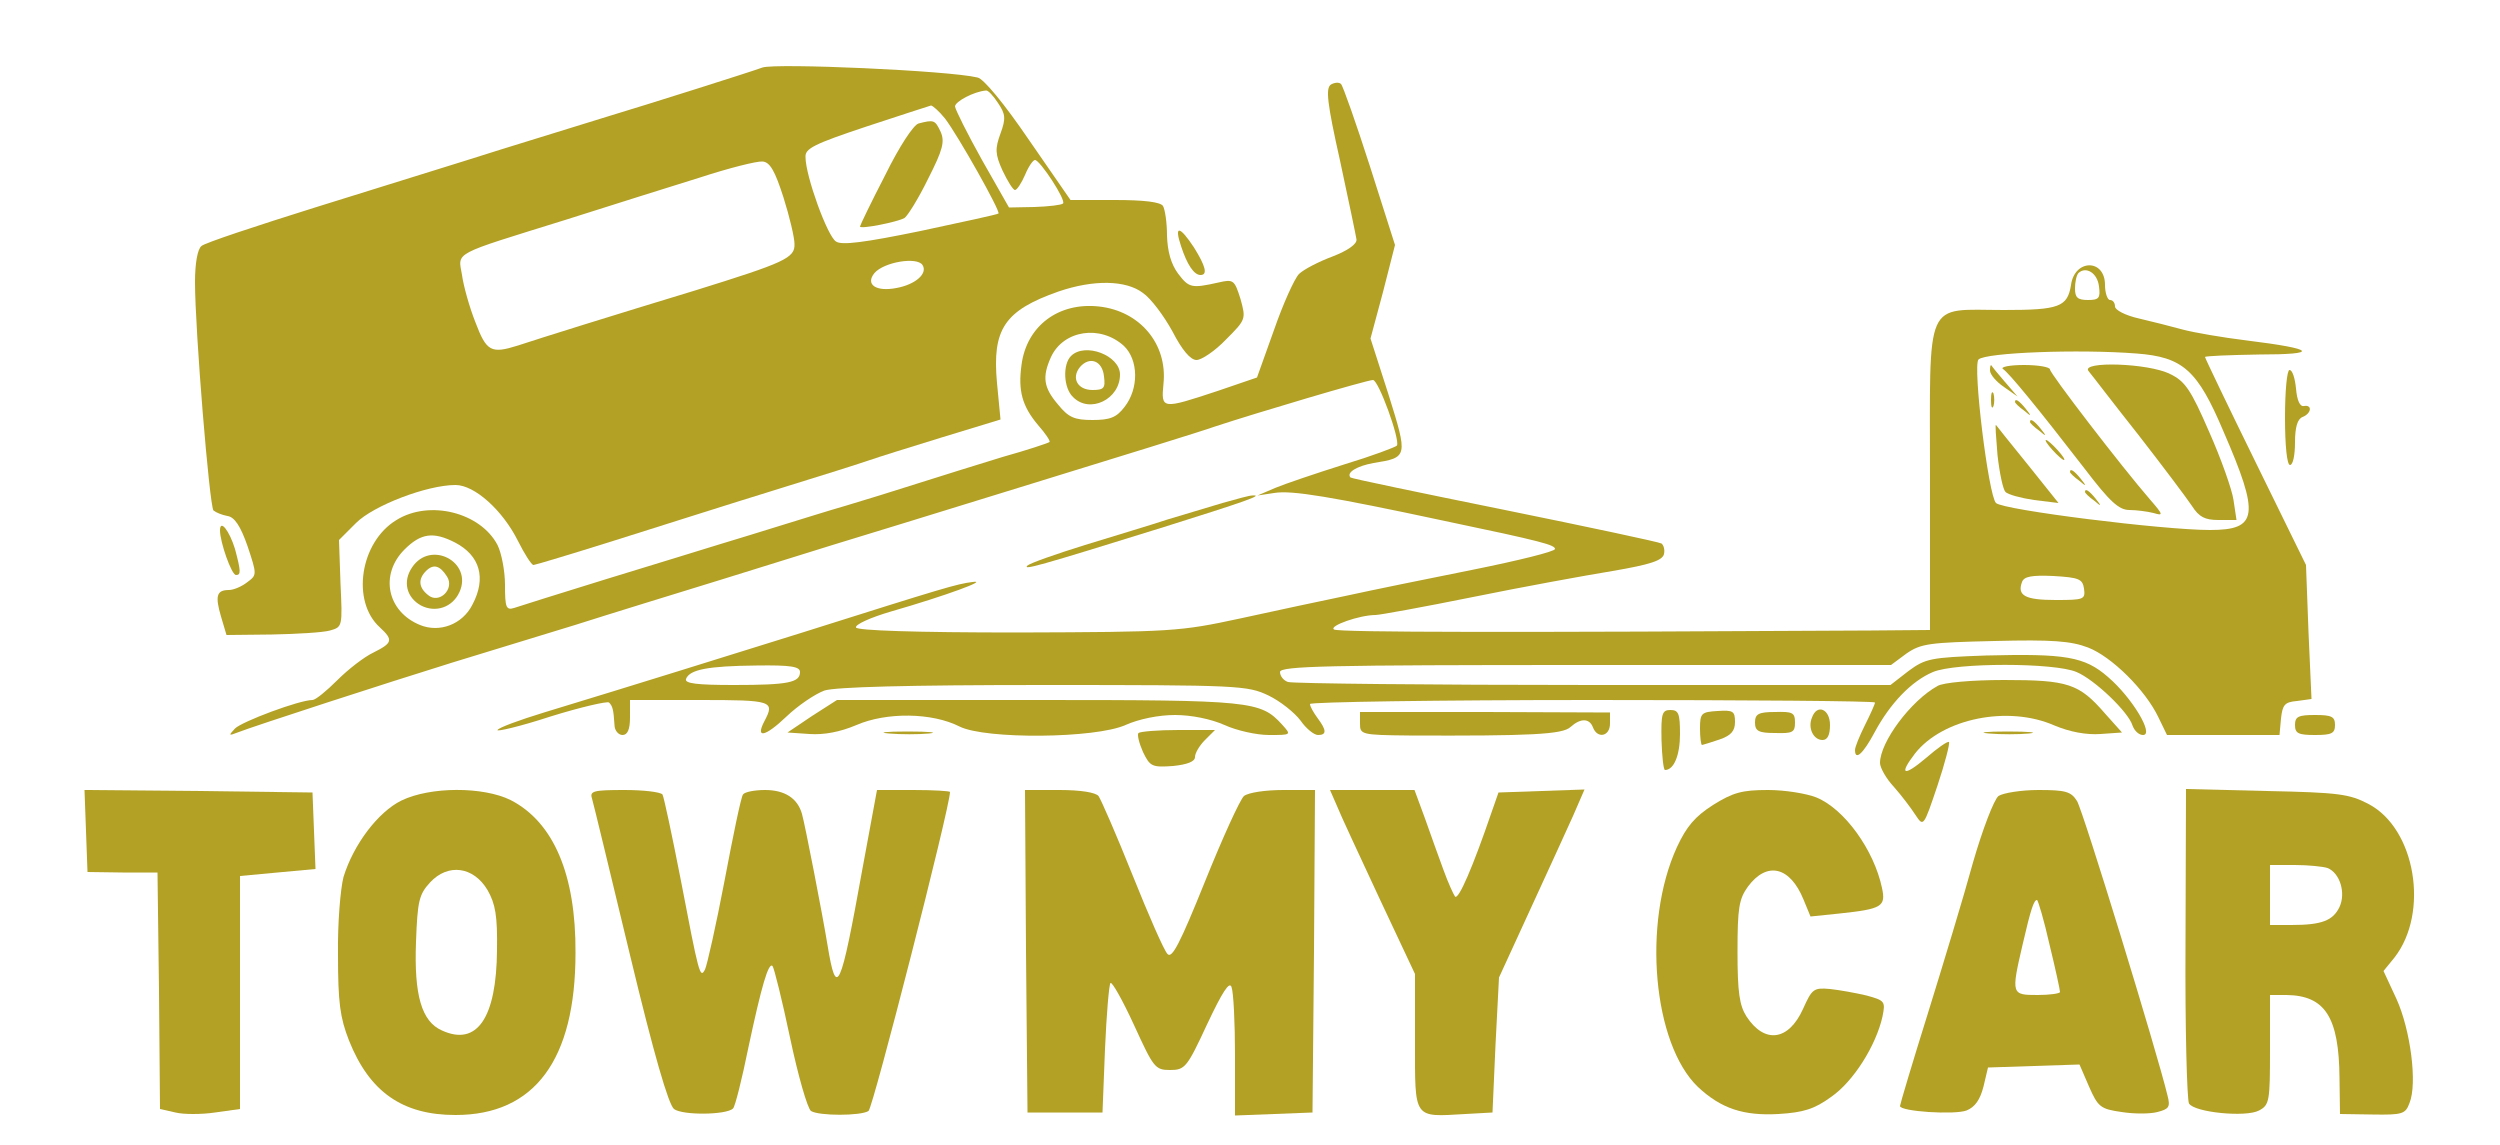<?xml version="1.0" standalone="no"?>
<!DOCTYPE svg PUBLIC "-//W3C//DTD SVG 20010904//EN"
 "http://www.w3.org/TR/2001/REC-SVG-20010904/DTD/svg10.dtd">
<svg version="1.0" xmlns="http://www.w3.org/2000/svg"
 width="500pt" height="229pt" viewBox="0 0 500 229"
 preserveAspectRatio="xMidYMid meet">

<g transform="translate(0,229) scale(0.1,-0.1)"
fill="#b2a124" stroke="none">
<path d="M1525 2155 c-21 -8 -243 -78 -300 -95 -33 -10 -132 -41 -220 -68 -88
-28 -257 -80 -375 -117 -118 -37 -221 -71 -227 -77 -8 -6 -13 -35 -13 -72 0
-97 29 -449 37 -457 5 -4 17 -9 28 -11 14 -2 26 -20 40 -60 19 -57 19 -58 0
-72 -11 -9 -28 -16 -37 -16 -25 0 -28 -12 -16 -53 l11 -37 91 1 c50 1 102 4
116 8 25 7 25 8 21 94 l-3 87 34 34 c35 35 142 76 199 76 38 0 94 -50 125
-112 13 -26 27 -48 31 -48 3 0 76 22 162 49 86 27 230 73 321 101 91 28 176
55 190 60 14 5 78 25 143 45 l118 36 -7 73 c-10 108 15 145 123 183 70 24 135
23 169 -3 16 -11 42 -46 59 -77 19 -37 36 -57 48 -57 10 0 37 18 59 41 40 40
40 41 29 81 -12 38 -14 40 -44 33 -54 -12 -59 -11 -81 18 -14 19 -21 44 -22
76 0 26 -4 52 -8 59 -5 8 -38 12 -96 12 l-89 0 -83 120 c-49 72 -91 123 -103
125 -58 14 -403 29 -430 20z m471 -71 c15 -22 16 -31 5 -61 -11 -30 -11 -41 4
-74 10 -21 21 -39 25 -39 4 0 13 14 20 30 7 17 16 30 20 30 10 0 63 -81 56
-87 -3 -3 -28 -6 -57 -7 l-51 -1 -54 95 c-29 52 -53 100 -54 107 0 10 38 30
62 32 4 1 15 -11 24 -25z m-106 -31 c26 -34 111 -185 107 -190 -2 -2 -72 -17
-156 -35 -112 -23 -158 -29 -169 -21 -17 10 -61 131 -61 169 -1 17 17 26 122
61 67 22 125 41 129 42 3 0 16 -11 28 -26z m-323 -158 c12 -38 22 -80 22 -93
1 -28 -19 -37 -199 -93 -155 -47 -312 -96 -354 -110 -54 -17 -63 -12 -85 46
-12 30 -24 73 -27 95 -8 47 -22 39 206 110 91 29 212 67 270 85 58 19 114 33
125 32 15 -1 25 -19 42 -72z m278 -135 c11 -17 -14 -39 -52 -46 -41 -8 -63 7
-44 30 19 22 85 33 96 16z"/>
<path d="M1837 2043 c-10 -3 -38 -45 -67 -104 -28 -54 -50 -100 -50 -102 0 -6
75 9 89 17 6 4 28 39 47 78 30 59 34 75 25 95 -11 23 -13 24 -44 16z"/>
<path d="M2662 2121 c-11 -7 -8 -36 18 -152 17 -79 32 -151 33 -158 1 -9 -17
-22 -48 -34 -27 -10 -58 -26 -67 -35 -9 -9 -32 -60 -50 -112 l-34 -95 -79 -27
c-112 -37 -113 -37 -108 15 8 79 -47 145 -129 154 -81 9 -145 -39 -155 -117
-7 -51 1 -82 33 -120 15 -17 25 -32 23 -34 -2 -2 -44 -16 -94 -30 -49 -15
-126 -39 -170 -53 -44 -14 -108 -34 -142 -44 -35 -10 -92 -28 -128 -39 -36
-11 -93 -29 -127 -39 -35 -11 -137 -42 -228 -70 -91 -28 -173 -54 -182 -57
-16 -5 -18 2 -18 46 0 28 -7 64 -15 80 -34 65 -136 91 -202 50 -73 -44 -91
-163 -33 -215 27 -25 25 -31 -13 -50 -19 -9 -51 -34 -72 -55 -22 -22 -44 -40
-50 -40 -26 0 -141 -43 -155 -57 -13 -14 -13 -15 5 -8 33 13 301 100 430 140
66 20 176 54 245 75 69 22 199 62 290 90 91 28 192 60 225 70 33 10 209 64
390 120 182 56 350 108 375 117 85 28 304 93 316 93 11 0 54 -118 48 -131 -2
-3 -50 -21 -106 -38 -57 -18 -119 -39 -138 -47 l-35 -15 33 5 c35 6 113 -7
342 -56 196 -41 220 -48 220 -56 0 -5 -73 -23 -162 -41 -90 -18 -203 -41 -253
-52 -49 -10 -146 -31 -215 -46 -121 -26 -135 -27 -445 -28 -205 0 -321 4 -323
10 -2 6 29 20 70 32 111 32 197 64 163 59 -32 -4 -55 -11 -340 -101 -170 -53
-320 -100 -517 -160 -49 -15 -90 -30 -93 -35 -3 -4 45 7 106 27 61 19 114 31
117 28 7 -7 9 -13 11 -45 0 -11 8 -20 16 -20 10 0 15 11 15 35 l0 35 140 0
c145 0 150 -2 129 -42 -19 -36 1 -32 44 9 23 22 57 45 76 52 23 7 164 11 439
11 391 0 407 -1 449 -21 23 -11 52 -34 64 -50 11 -16 27 -29 35 -29 18 0 17
10 -1 34 -8 11 -15 23 -15 28 0 4 254 8 565 8 311 0 565 -2 565 -5 0 -3 -9
-23 -20 -45 -11 -22 -20 -44 -20 -50 0 -22 16 -8 39 35 31 58 74 103 117 121
45 19 243 19 287 0 36 -15 104 -80 112 -107 4 -11 13 -19 21 -19 23 0 -22 75
-70 116 -47 41 -85 47 -244 43 -111 -4 -121 -6 -155 -31 l-36 -28 -595 0
c-327 0 -601 3 -610 6 -9 3 -16 12 -16 20 0 12 95 14 611 14 l611 0 31 23 c29
20 46 22 176 25 115 3 153 0 187 -13 47 -18 115 -85 141 -140 l17 -35 112 0
113 0 3 33 c3 27 7 33 32 35 l29 4 -6 134 -5 134 -101 206 c-56 114 -101 208
-101 210 0 2 48 4 108 5 122 0 114 11 -24 28 -49 6 -107 16 -129 22 -22 6 -61
16 -87 22 -27 6 -48 17 -48 24 0 7 -4 13 -10 13 -5 0 -10 14 -10 30 0 53 -61
52 -68 0 -7 -44 -24 -50 -134 -50 -161 0 -148 29 -148 -336 l0 -304 -117 -1
c-708 -4 -1065 -4 -1075 2 -11 7 51 29 83 29 8 0 96 16 195 36 98 20 224 43
279 52 76 13 100 21 103 34 2 9 -1 18 -5 21 -5 3 -146 33 -313 67 -168 34
-307 63 -309 65 -9 10 13 23 46 29 69 11 69 12 30 137 l-36 112 25 93 24 94
-50 157 c-28 87 -54 161 -58 165 -4 4 -13 3 -20 -1z m1536 -404 c3 -23 0 -27
-22 -27 -21 0 -26 5 -26 23 0 13 3 27 7 31 15 14 38 0 41 -27z m-1950 -119
c29 -28 30 -85 1 -122 -16 -21 -29 -26 -64 -26 -36 0 -48 5 -69 31 -29 34 -32
55 -14 95 25 54 99 65 146 22z m2025 -15 c93 -7 122 -33 174 -156 73 -168 69
-197 -27 -197 -94 0 -414 40 -428 54 -15 14 -47 275 -35 287 14 14 201 21 316
12z m-3363 -378 c50 -26 63 -71 35 -124 -20 -40 -66 -57 -105 -41 -66 27 -81
101 -31 151 33 33 58 36 101 14z m3258 -92 c3 -22 0 -23 -57 -23 -61 0 -77 9
-67 36 4 11 19 14 63 12 51 -3 58 -6 61 -25z m-2568 -167 c0 -21 -23 -26 -132
-26 -74 0 -99 3 -96 12 7 19 44 26 141 27 68 1 87 -2 87 -13z"/>
<path d="M2142 1578 c-17 -17 -15 -64 4 -82 33 -34 94 -5 94 45 0 38 -70 65
-98 37z m66 -41 c3 -23 0 -27 -23 -27 -30 0 -43 24 -25 46 19 22 45 13 48 -19z"/>
<path d="M3980 1549 c0 -8 13 -23 28 -33 l27 -19 -25 29 c-14 16 -26 31 -27
33 -2 2 -3 -2 -3 -10z"/>
<path d="M4006 1552 c12 -8 68 -76 163 -199 51 -67 69 -83 90 -83 14 0 36 -3
48 -6 20 -6 20 -4 -7 27 -58 67 -200 252 -200 260 0 5 -24 9 -52 9 -29 0 -48
-4 -42 -8z"/>
<path d="M4177 1548 c6 -7 50 -65 100 -128 49 -63 97 -127 107 -142 14 -22 26
-28 53 -28 l36 0 -6 40 c-3 21 -25 83 -49 137 -36 83 -48 101 -78 115 -43 22
-179 26 -163 6z"/>
<path d="M3982 1490 c0 -14 2 -19 5 -12 2 6 2 18 0 25 -3 6 -5 1 -5 -13z"/>
<path d="M4030 1486 c0 -2 8 -10 18 -17 15 -13 16 -12 3 4 -13 16 -21 21 -21
13z"/>
<path d="M4060 1446 c0 -2 8 -10 18 -17 15 -13 16 -12 3 4 -13 16 -21 21 -21
13z"/>
<path d="M3995 1380 c4 -36 11 -69 16 -74 5 -5 30 -12 57 -16 l49 -6 -60 75
c-34 42 -63 78 -65 81 -2 3 0 -24 3 -60z"/>
<path d="M4105 1390 c10 -11 20 -20 23 -20 3 0 -3 9 -13 20 -10 11 -20 20 -23
20 -3 0 3 -9 13 -20z"/>
<path d="M4140 1346 c0 -2 8 -10 18 -17 15 -13 16 -12 3 4 -13 16 -21 21 -21
13z"/>
<path d="M4170 1306 c0 -2 8 -10 18 -17 15 -13 16 -12 3 4 -13 16 -21 21 -21
13z"/>
<path d="M824 1155 c-19 -28 -11 -60 18 -76 29 -15 63 -4 77 27 27 60 -58 105
-95 49z m70 -18 c16 -25 -16 -56 -38 -37 -19 15 -20 32 -4 48 15 15 28 11 42
-11z"/>
<path d="M2362 1798 c12 -37 26 -58 39 -58 15 0 10 18 -13 55 -29 44 -40 45
-26 3z"/>
<path d="M4570 1455 c0 -57 4 -95 10 -95 6 0 10 20 10 45 0 31 5 47 15 51 18
7 20 25 3 22 -8 -2 -14 11 -16 35 -2 20 -7 37 -13 37 -5 0 -9 -42 -9 -95z"/>
<path d="M2445 1284 c-27 -8 -77 -23 -110 -33 -33 -11 -107 -33 -165 -51 -58
-18 -109 -36 -115 -41 -10 -10 19 -2 273 77 159 50 203 65 176 63 -5 0 -31 -7
-59 -15z"/>
<path d="M440 1229 c0 -23 23 -89 32 -89 10 0 10 7 -2 52 -11 36 -30 61 -30
37z"/>
<path d="M3875 918 c-53 -29 -115 -112 -115 -154 0 -9 12 -31 28 -48 15 -17
34 -42 43 -56 16 -24 16 -24 44 59 15 45 25 84 23 87 -3 2 -23 -12 -46 -32
-45 -38 -55 -34 -22 9 55 70 186 97 279 56 31 -13 64 -19 92 -17 l43 3 -34 38
c-52 60 -74 67 -202 67 -63 0 -122 -5 -133 -12z"/>
<path d="M1624 858 l-49 -33 44 -3 c29 -2 61 4 94 18 60 26 151 25 206 -3 52
-26 272 -24 332 3 27 12 66 20 99 20 33 0 72 -8 99 -20 24 -11 64 -20 89 -20
45 0 45 0 26 21 -43 47 -61 49 -488 49 l-402 0 -50 -32z"/>
<path d="M2720 843 c0 -22 2 -23 98 -24 243 -1 307 2 323 17 20 18 38 18 45
-1 9 -23 34 -18 34 8 l0 22 -250 1 -250 0 0 -23z"/>
<path d="M3323 810 c1 -33 4 -60 7 -60 18 0 30 30 30 72 0 41 -3 48 -19 48
-17 0 -19 -7 -18 -60z"/>
<path d="M3400 833 c0 -18 2 -33 4 -33 1 0 17 5 35 11 23 8 31 17 31 35 0 22
-4 24 -35 22 -32 -2 -35 -4 -35 -35z"/>
<path d="M3510 845 c0 -17 7 -21 40 -21 35 -1 40 1 40 21 0 20 -5 22 -40 21
-33 0 -40 -4 -40 -21z"/>
<path d="M3624 855 c-9 -21 3 -45 21 -45 10 0 15 10 15 30 0 32 -26 43 -36 15z"/>
<path d="M4590 840 c0 -17 7 -20 40 -20 33 0 40 3 40 20 0 17 -7 20 -40 20
-33 0 -40 -3 -40 -20z"/>
<path d="M1778 823 c23 -2 59 -2 80 0 20 2 1 4 -43 4 -44 0 -61 -2 -37 -4z"/>
<path d="M2277 824 c-3 -3 1 -20 9 -38 14 -29 18 -31 60 -28 29 3 44 9 44 18
0 8 9 23 20 34 l20 20 -73 0 c-41 0 -76 -3 -80 -6z"/>
<path d="M3978 823 c23 -2 59 -2 80 0 20 2 1 4 -43 4 -44 0 -61 -2 -37 -4z"/>
<path d="M172 628 l3 -82 70 -1 70 0 3 -237 2 -236 31 -7 c16 -4 52 -4 79 0
l50 7 0 233 0 233 75 7 76 7 -3 76 -3 77 -228 3 -228 2 3 -82z"/>
<path d="M803 689 c-47 -23 -96 -88 -116 -153 -6 -23 -12 -92 -11 -156 0 -95
4 -125 22 -171 41 -103 107 -149 213 -149 158 0 240 110 240 324 1 157 -44
262 -130 306 -55 27 -160 27 -218 -1z m172 -179 c16 -28 20 -52 19 -120 -1
-136 -40 -193 -110 -161 -41 18 -56 71 -52 177 3 82 6 95 28 119 36 39 87 32
115 -15z"/>
<path d="M1184 693 c3 -10 37 -151 76 -313 48 -200 77 -299 88 -308 17 -13
105 -12 118 1 4 3 18 59 31 123 26 122 40 170 48 162 3 -3 19 -67 35 -143 16
-76 35 -142 42 -147 16 -10 99 -10 115 0 9 6 163 608 163 638 0 2 -33 4 -73 4
l-73 0 -29 -157 c-44 -244 -52 -263 -70 -153 -10 61 -45 241 -51 262 -9 32
-35 48 -74 48 -21 0 -41 -4 -44 -9 -4 -5 -20 -83 -37 -173 -17 -89 -35 -169
-39 -177 -10 -19 -12 -11 -49 182 -17 87 -33 162 -36 168 -4 5 -38 9 -76 9
-62 0 -70 -2 -65 -17z"/>
<path d="M2052 388 l3 -323 75 0 75 0 5 127 c3 69 8 129 11 132 3 3 24 -34 47
-84 39 -85 42 -90 72 -90 30 0 34 5 74 91 31 66 45 87 49 75 4 -10 7 -71 7
-137 l0 -120 78 3 77 3 3 323 2 322 -63 0 c-36 0 -70 -5 -79 -12 -8 -7 -43
-84 -78 -171 -50 -124 -66 -155 -75 -145 -7 7 -38 78 -70 158 -32 80 -63 151
-68 158 -6 7 -35 12 -78 12 l-69 0 2 -322z"/>
<path d="M2674 678 c7 -18 46 -101 85 -185 l71 -151 0 -136 c0 -156 -4 -150
101 -144 l54 3 6 135 7 135 62 135 c34 74 73 159 86 188 l23 53 -86 -3 -86 -3
-14 -40 c-37 -108 -66 -176 -73 -168 -3 4 -14 28 -23 53 -9 25 -26 71 -37 103
l-21 57 -85 0 -84 0 14 -32z"/>
<path d="M3426 680 c-36 -23 -53 -43 -72 -84 -70 -152 -48 -394 42 -480 46
-43 91 -58 161 -54 50 3 72 10 105 34 45 31 90 103 103 161 6 30 5 32 -32 42
-21 5 -54 11 -73 13 -33 3 -36 0 -54 -40 -29 -64 -77 -70 -113 -15 -14 22 -18
48 -18 129 0 89 3 106 21 131 38 51 84 40 111 -26 l14 -34 58 6 c85 9 93 14
85 51 -16 76 -75 158 -131 181 -20 8 -63 15 -97 15 -52 0 -70 -5 -110 -30z"/>
<path d="M3997 698 c-9 -7 -32 -67 -51 -133 -18 -66 -59 -201 -90 -301 -31
-99 -56 -183 -56 -186 0 -11 109 -18 133 -9 17 7 27 21 34 48 l9 38 91 3 92 3
19 -44 c18 -41 23 -45 65 -51 25 -4 57 -4 72 0 23 6 26 10 20 33 -20 84 -169
570 -181 589 -12 19 -23 22 -77 22 -35 0 -71 -6 -80 -12z m102 -297 c12 -49
21 -91 21 -95 0 -3 -20 -6 -45 -6 -52 0 -53 1 -30 100 17 74 23 90 29 90 2 0
14 -40 25 -89z"/>
<path d="M4371 403 c-1 -169 3 -313 7 -320 11 -18 114 -28 140 -14 21 11 22
19 22 121 l0 110 33 0 c77 -1 105 -44 106 -166 l1 -72 65 -1 c60 -1 66 1 74
23 16 39 2 146 -26 208 l-26 56 22 27 c70 90 42 258 -52 307 -38 20 -59 23
-204 26 l-161 4 -1 -309z m284 151 c25 -10 37 -50 24 -78 -13 -27 -35 -36 -96
-36 l-43 0 0 60 0 60 49 0 c27 0 57 -3 66 -6z"/>
</g>
</svg>
